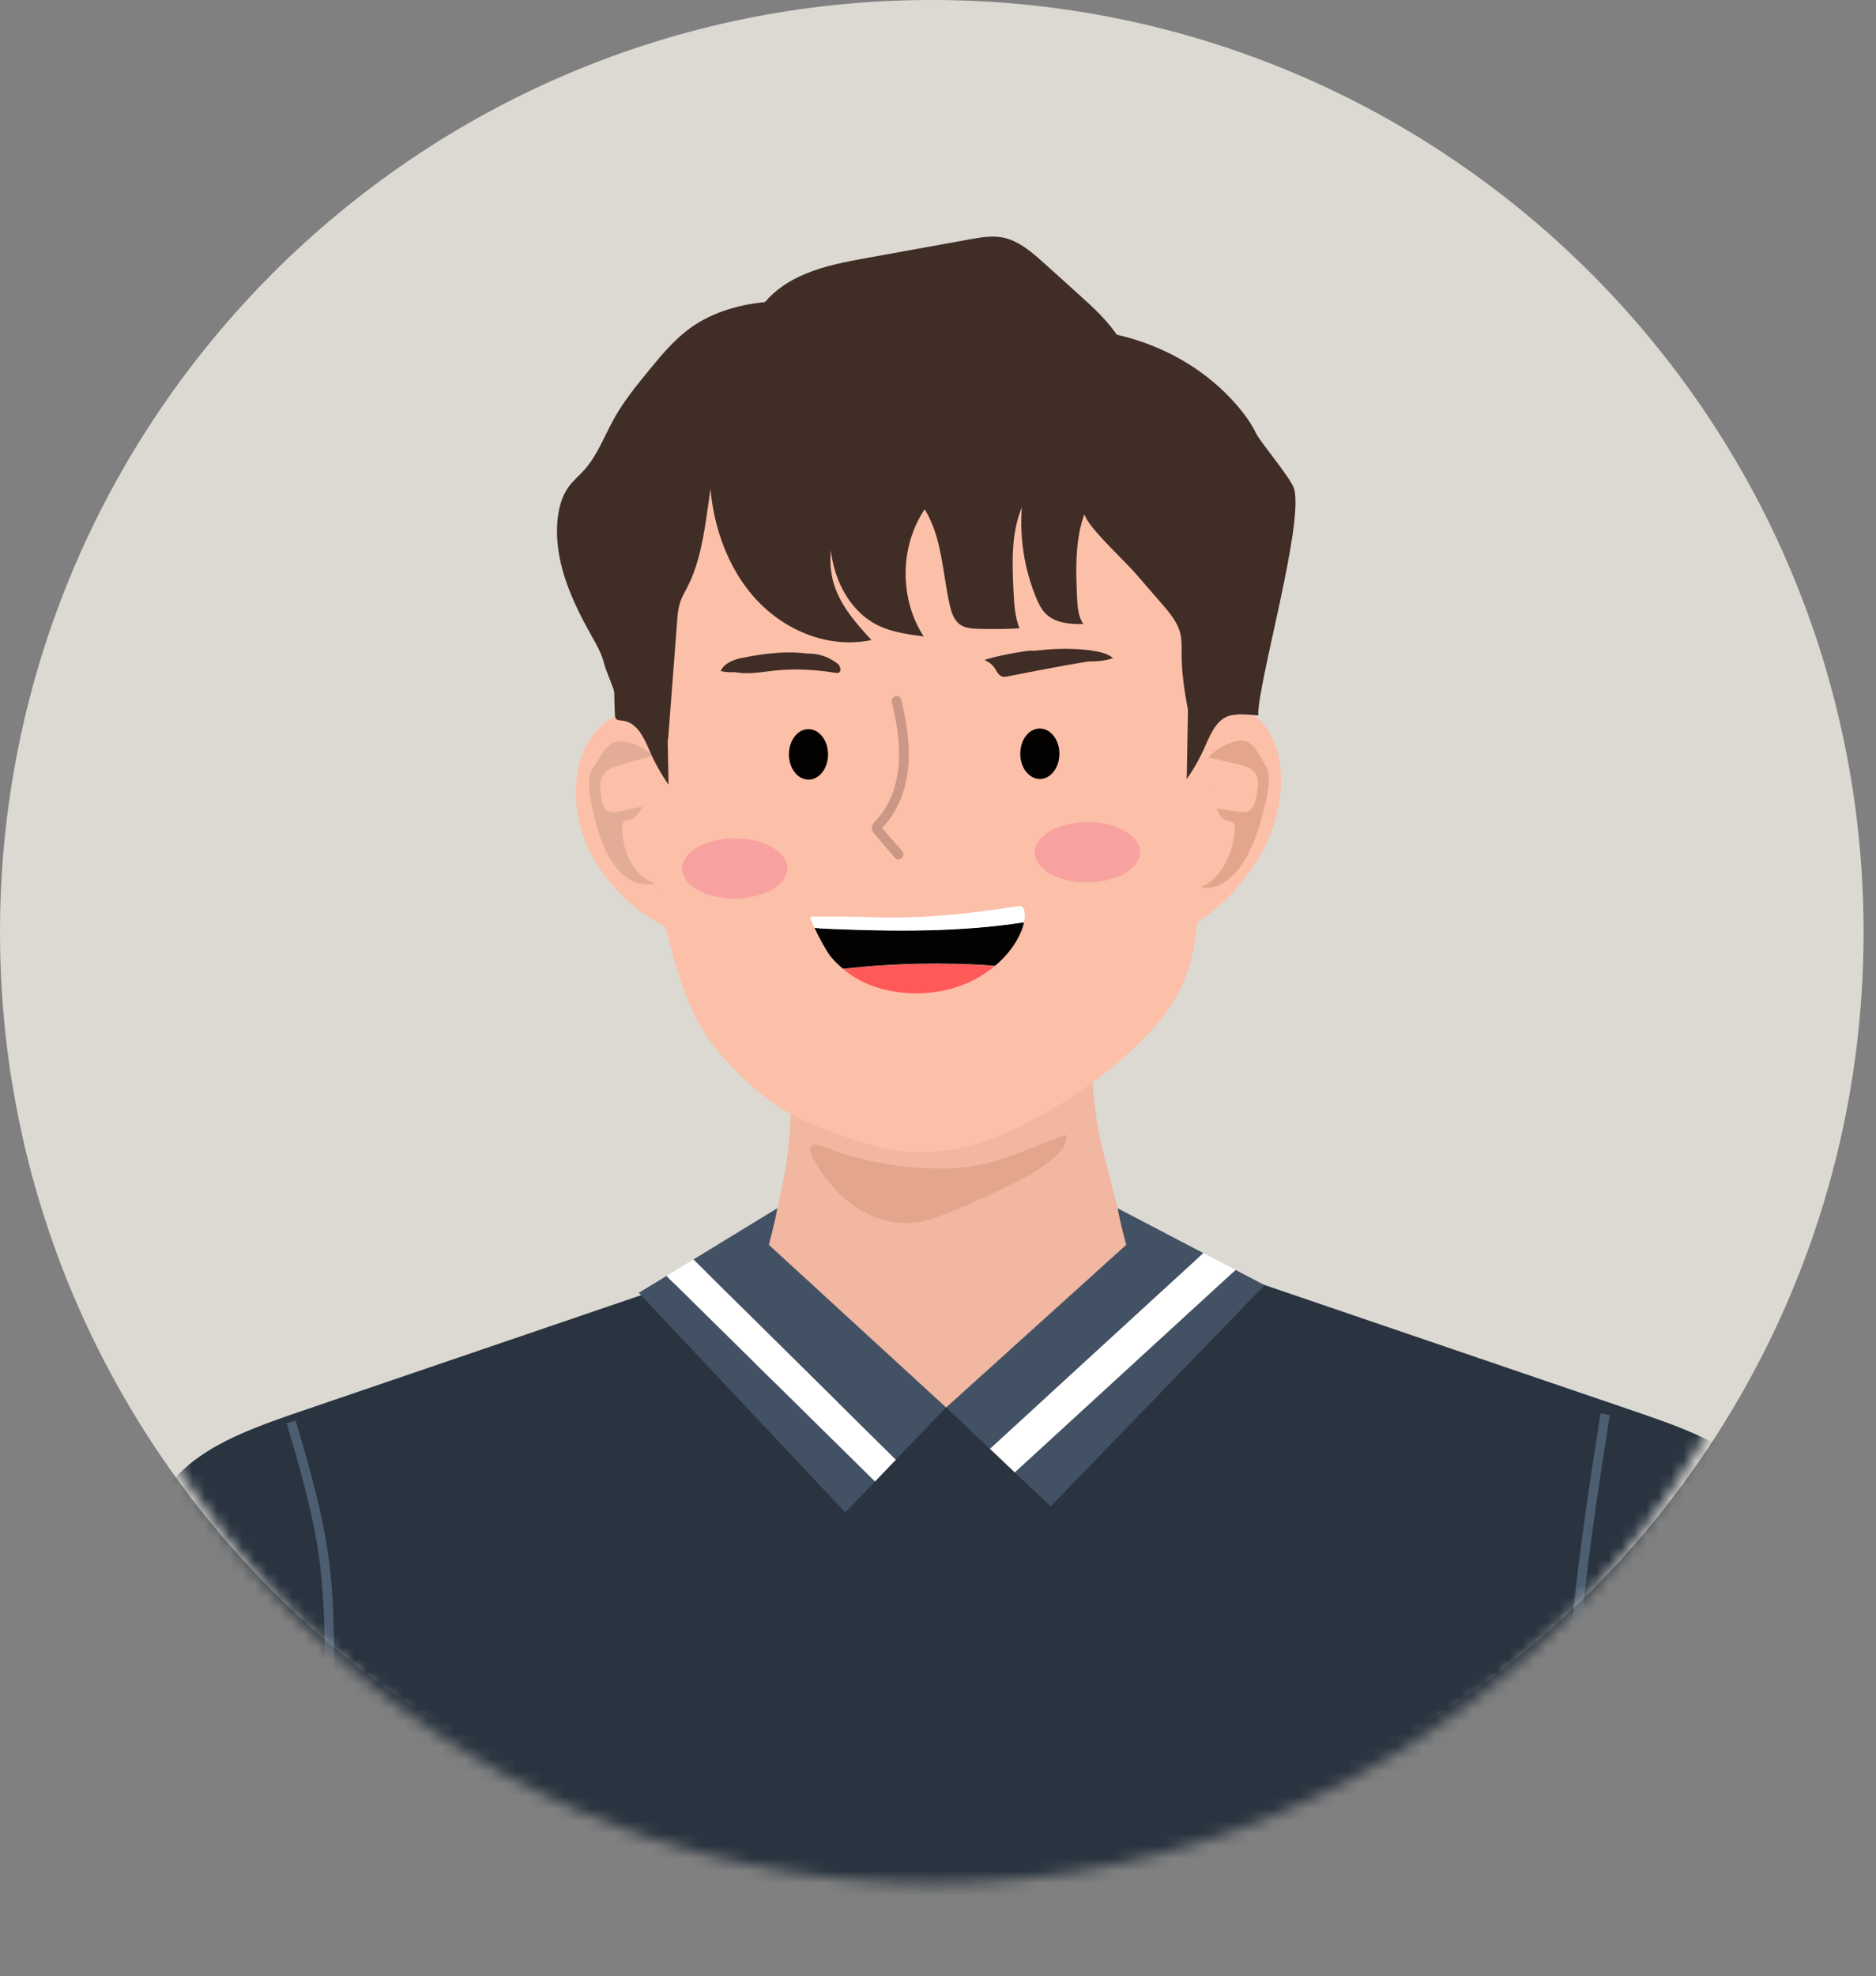 <svg width="151" height="159" viewBox="0 0 151 159" fill="none" xmlns="http://www.w3.org/2000/svg">
<rect x="0" y="0" width="151" height="159" fill="#808080" stroke="none"/>
<g id="Layer_1">
<path id="Vector" d="M75 150C116.421 150 150 116.421 150 75C150 33.579 116.421 0 75 0C33.579 0 0 33.579 0 75C0 116.421 33.579 150 75 150Z" fill="#DCD9D2"/>
<g id="Clip path group">
<mask id="mask0_299_6804" style="mask-type:luminance" maskUnits="userSpaceOnUse" x="3" y="7" width="144" height="145">
<g id="clippath">
<path id="Vector_2" d="M75.009 151.511C114.719 151.511 146.909 119.32 146.909 79.611C146.909 39.902 114.719 7.711 75.009 7.711C35.3 7.711 3.109 39.902 3.109 79.611C3.109 119.32 35.3 151.511 75.009 151.511Z" fill="white"/>
</g>
</mask>
<g mask="url(#mask0_299_6804)">
<g id="Group">
<g id="Group_2">
<path id="Vector_3" d="M149.64 135.753C148.38 132.153 146.97 128.593 145.4 125.073C145.11 124.423 144.81 123.773 144.49 123.123C144.33 122.803 144.16 122.483 143.99 122.163C143.47 121.213 142.87 120.293 142.16 119.433C141.68 118.863 141.15 118.323 140.55 117.823C138.12 115.793 134.79 114.643 131.55 113.533C118.46 109.073 105.38 104.603 92.29 100.143H63.5C50.41 104.603 37.33 109.073 24.24 113.533C23.59 113.753 22.94 113.983 22.29 114.213C22.01 114.313 21.73 114.413 21.45 114.523C20.89 114.733 20.35 114.953 19.81 115.173C19.48 115.313 19.16 115.463 18.84 115.603C17.84 116.073 16.9 116.593 16.04 117.203C15.76 117.403 15.49 117.593 15.24 117.813C12.85 119.803 11.55 122.453 10.39 125.053C9.21 127.693 8.12 130.353 7.12 133.043C6.79 133.943 6.46 134.833 6.15 135.733C5.87 136.523 5.61 137.333 5.59 138.143C5.59 138.413 5.61 138.683 5.66 138.953C5.77 139.463 6.01 139.933 6.32 140.383C6.64 140.833 7.03 141.253 7.45 141.633C9.45 143.473 12.14 144.743 14.87 145.843C15.89 146.253 16.92 146.643 17.96 147.013C18.09 147.063 18.22 147.103 18.35 147.153C19.41 147.533 20.49 147.893 21.57 148.233C30.47 151.043 39.96 152.683 49.42 153.953C57.61 155.053 65.91 155.893 74.22 156.243H81.55C89.85 155.893 98.15 155.053 106.35 153.953C115.53 152.723 124.72 151.143 133.38 148.483C134.65 148.093 135.91 147.683 137.15 147.243C137.19 147.233 137.22 147.213 137.26 147.203C138.49 146.773 139.71 146.313 140.91 145.823C143.63 144.723 146.32 143.453 148.33 141.613C148.96 141.033 149.53 140.383 149.87 139.663C149.98 139.423 150.07 139.183 150.12 138.923C150.35 137.853 150 136.753 149.63 135.703L149.64 135.753Z" fill="#293440"/>
<path id="Vector_4" d="M87.951 79.661C87.671 84.271 87.761 88.941 88.981 93.411C90.201 97.891 90.641 101.441 94.461 104.491C94.691 104.511 93.771 113.271 76.151 113.231H76.361C66.271 113.241 59.561 112.701 59.461 105.251C61.181 103.871 61.831 100.611 62.961 95.411C64.331 89.101 63.481 80.641 63.331 78.121" fill="#F1B7A0"/>
<path id="Vector_5" d="M74.621 93.981C75.921 94.041 77.241 94.011 78.521 93.781C80.991 93.341 83.271 92.192 85.631 91.341C85.681 91.322 85.741 91.302 85.791 91.341C85.841 91.371 85.851 91.431 85.851 91.492C85.861 92.072 85.451 92.561 85.021 92.962C83.841 94.061 82.381 94.822 80.921 95.531C79.421 96.251 77.901 96.931 76.361 97.561C75.551 97.891 74.721 98.212 73.841 98.341C72.221 98.582 70.531 98.141 69.141 97.281C67.751 96.421 66.651 95.171 65.801 93.791C65.611 93.472 64.901 92.401 65.421 92.141C65.831 91.931 66.771 92.462 67.151 92.591C68.701 93.121 70.291 93.501 71.911 93.742C72.801 93.871 73.701 93.962 74.611 94.001L74.621 93.981Z" fill="#E3A68D"/>
<path id="Vector_6" d="M53.519 58.992C52.608 57.722 51.228 57.142 49.919 57.502C48.618 57.862 47.419 59.142 46.828 60.832C46.199 62.592 46.228 64.682 46.709 66.462C47.178 68.242 48.069 69.732 49.078 70.962C50.008 72.102 51.069 73.042 52.199 73.762C53.069 74.312 53.998 74.742 54.728 75.592" fill="#FCBFA8"/>
<path id="Vector_7" d="M96.341 58.852C97.281 57.492 98.641 56.822 99.901 57.102C101.151 57.382 102.251 58.602 102.761 60.272C103.291 62.022 103.181 64.142 102.641 65.982C102.101 67.822 101.181 69.392 100.151 70.712C99.201 71.932 98.131 72.962 97.001 73.762C96.131 74.382 95.211 74.872 94.461 75.792" fill="#FCBFA8"/>
<path id="Vector_8" d="M95.449 42.062C95.499 42.212 96.549 55.042 96.479 55.652C96.159 58.692 98.409 65.222 97.479 68.142C95.839 73.242 97.109 76.852 93.979 81.292C90.849 85.722 83.149 90.962 77.699 92.262C75.439 92.802 73.029 92.902 70.779 92.312C68.569 91.732 65.049 90.522 63.139 89.322C60.869 87.902 59.339 86.432 57.659 84.402C55.609 81.922 54.669 78.792 53.859 75.732C51.199 65.552 53.629 59.372 53.109 48.902C53.109 48.902 51.269 32.492 71.449 32.442C91.629 32.382 94.149 38.312 95.449 42.082V42.062Z" fill="#FCBFA8"/>
<path id="Vector_9" d="M66.65 60.692C66.65 61.812 65.95 62.722 65.08 62.722C64.21 62.722 63.5 61.822 63.5 60.692C63.5 59.562 64.2 58.662 65.07 58.662C65.94 58.662 66.65 59.562 66.65 60.692Z" fill="#030201"/>
<path id="Vector_10" d="M85.271 60.641C85.271 61.761 84.571 62.671 83.701 62.671C82.831 62.671 82.121 61.771 82.121 60.641C82.121 59.511 82.821 58.611 83.691 58.611C84.561 58.611 85.271 59.511 85.271 60.641Z" fill="#030201"/>
<path id="Vector_11" d="M72.331 69.153C72.221 69.153 72.111 69.103 72.031 69.013L70.391 67.093C70.321 67.013 70.201 66.873 70.181 66.653C70.161 66.353 70.361 66.153 70.451 66.053C71.511 64.983 72.181 63.393 72.331 61.563C72.481 59.783 72.141 57.993 71.791 56.493C71.741 56.283 71.871 56.063 72.081 56.013C72.291 55.963 72.501 56.093 72.551 56.303C72.911 57.873 73.261 59.733 73.111 61.623C72.941 63.633 72.191 65.403 71.001 66.603C71.001 66.603 71.001 66.603 70.991 66.613L72.621 68.473C72.761 68.643 72.741 68.893 72.581 69.033C72.511 69.093 72.411 69.133 72.321 69.133L72.331 69.153Z" fill="#CA9885"/>
<path id="Vector_12" d="M100.351 59.652C99.561 59.342 97.911 60.142 97.261 60.952C98.181 61.132 99.101 61.342 100.021 61.582C100.521 61.722 101.111 61.972 101.231 62.702C101.281 62.992 101.241 63.292 101.201 63.592C101.131 64.122 101.051 64.712 100.751 65.042C100.451 65.392 100.031 65.352 99.661 65.302C99.081 65.212 98.491 65.132 97.911 65.042C98.101 65.602 98.491 65.992 98.931 66.072C99.061 66.092 99.211 66.092 99.301 66.232C99.391 66.372 99.391 66.592 99.381 66.792C99.241 68.912 98.061 70.882 96.641 71.372C97.731 71.652 98.911 70.952 99.771 69.812C100.631 68.672 101.201 67.142 101.611 65.572C101.881 64.562 102.451 62.572 101.901 61.672C101.451 60.942 100.981 59.902 100.351 59.652Z" fill="#E3A68D"/>
<path id="Vector_13" d="M49.389 59.752C50.219 59.392 51.889 60.072 52.529 60.822C51.569 61.062 50.609 61.332 49.649 61.632C49.119 61.802 48.509 62.092 48.349 62.822C48.289 63.102 48.309 63.412 48.339 63.702C48.389 64.222 48.449 64.792 48.739 65.102C49.039 65.422 49.469 65.362 49.849 65.282C50.459 65.152 51.059 65.032 51.669 64.902C51.449 65.472 51.029 65.882 50.569 65.982C50.429 66.012 50.279 66.022 50.179 66.162C50.079 66.302 50.069 66.522 50.069 66.712C50.129 68.792 51.259 70.652 52.709 71.052C51.569 71.402 50.379 70.792 49.549 69.722C48.709 68.652 48.189 67.182 47.829 65.662C47.599 64.682 47.089 62.752 47.699 61.842C48.199 61.092 48.729 60.032 49.389 59.742V59.752Z" fill="#E2AC96"/>
<path id="Vector_14" d="M63.38 69.851C63.38 71.191 61.49 72.281 59.15 72.291C56.81 72.301 54.92 71.221 54.91 69.881C54.9 68.541 56.8 67.451 59.14 67.441C61.48 67.441 63.37 68.511 63.38 69.851Z" fill="#F7A1A1"/>
<path id="Vector_15" d="M91.759 68.553C91.759 69.893 89.869 70.983 87.529 70.993C85.189 71.003 83.299 69.923 83.289 68.583C83.289 67.243 85.179 66.153 87.519 66.143C89.859 66.133 91.749 67.213 91.759 68.553Z" fill="#F7A1A1"/>
<path id="Vector_16" d="M87.92 52.352C88.5 52.432 89.1 52.552 89.59 52.942C88.19 53.442 86.73 53.082 85.29 53.122C83.68 53.162 82.02 53.742 80.43 53.312C80.58 52.462 83.27 52.372 83.84 52.302C85.2 52.152 86.57 52.162 87.92 52.342V52.352Z" fill="#3F2D26"/>
<path id="Vector_17" d="M65.562 52.691C63.742 52.291 61.602 52.551 59.772 52.921C59.072 53.061 58.292 53.331 58.012 53.991C58.832 54.181 59.692 54.041 60.532 53.921C62.862 53.591 65.222 53.461 67.582 53.541C66.712 52.751 65.452 52.411 64.312 52.661" fill="#3F2D26"/>
<path id="Vector_18" d="M87.44 33.481C87.44 36.751 85.87 38.891 87.46 41.751C88.1 42.901 90.6 45.201 91.46 46.201C92.15 47.001 92.84 47.791 93.53 48.591C94.15 49.311 94.8 50.071 95.01 50.991C95.13 51.521 95.11 52.081 95.11 52.631C95.11 54.831 95.59 57.011 96.05 59.161C96.63 58.971 97.02 58.441 97.51 58.081C98.57 57.321 99.99 57.431 101.27 57.561C101.24 54.911 104.91 42.351 104.18 39.381C103.98 38.541 101.48 35.631 101.1 34.861C100.66 33.951 100.04 33.141 99.37 32.391C94.96 27.451 87.69 25.371 81.29 27.031C80.58 27.211 79.86 27.451 79.29 27.921C78.72 28.391 78.33 29.141 78.47 29.861C78.58 30.441 79 30.901 79.4 31.331C81.19 33.221 81.01 30.301 83.01 31.971" fill="#3F2D26"/>
<path id="Vector_19" d="M88.232 37.552C86.802 36.902 85.312 36.382 83.802 36.012C83.382 35.912 82.962 35.822 82.532 35.872C82.252 35.902 81.982 35.992 81.702 36.032C81.312 36.082 80.922 36.022 80.532 35.952C78.872 35.682 77.212 35.422 75.552 35.152C75.552 35.262 75.562 35.372 75.572 35.482C74.552 35.742 73.492 35.482 72.452 35.362C71.412 35.232 70.262 35.282 69.452 36.032C68.972 36.472 68.682 37.102 68.432 37.722C67.682 39.572 67.182 41.532 66.942 43.532C66.842 44.412 66.782 45.312 66.932 46.182C67.282 48.322 68.742 49.972 70.142 51.492C66.642 52.232 62.942 50.692 60.542 47.862C58.142 45.042 57.012 41.072 57.112 37.172C57.212 33.272 58.472 29.452 60.362 26.112C60.722 25.472 61.112 24.842 61.582 24.292C62.462 23.262 63.602 22.542 64.802 22.042C66.402 21.372 68.092 21.062 69.782 20.752C72.552 20.252 75.312 19.752 78.082 19.252C78.942 19.102 79.822 18.942 80.672 19.102C81.982 19.342 83.072 20.302 84.092 21.222C85.002 22.042 85.912 22.852 86.812 23.672C88.022 24.762 89.252 25.872 90.132 27.302C91.152 28.972 91.612 30.962 92.072 32.912C92.432 34.462 92.792 36.002 93.142 37.552" fill="#3F2D26"/>
<path id="Vector_20" d="M57.39 37.882C57.26 38.831 57.12 39.772 56.99 40.721C56.67 42.971 56.34 45.272 55.3 47.282C55.13 47.621 54.93 47.952 54.8 48.301C54.58 48.882 54.53 49.511 54.49 50.132C54.25 53.272 54.01 56.411 53.77 59.551C52.98 58.901 52.18 58.231 51.25 57.801C50.32 57.371 50.51 57.032 49.54 57.361C49.89 55.962 48.95 54.651 48.59 53.261C48.39 52.511 48 51.842 47.62 51.161C45.98 48.261 44.52 45.022 44.89 41.702C44.99 40.812 45.23 39.922 45.75 39.191C46.11 38.691 46.6 38.282 47.02 37.822C48.11 36.602 48.67 35.011 49.48 33.581C50.25 32.221 51.24 31.012 52.22 29.811C53.22 28.591 54.23 27.372 55.49 26.442C57.38 25.052 59.74 24.422 62.08 24.262C64.42 24.102 66.76 24.381 69.08 24.672" fill="#3F2D26"/>
<path id="Vector_21" d="M83.112 52.353C82.752 52.273 79.492 52.913 79.262 53.113C79.612 53.263 79.902 53.493 80.072 53.763C80.252 54.043 80.402 54.433 80.812 54.453C80.902 54.453 80.992 54.443 81.072 54.423C81.622 54.313 82.162 54.213 82.712 54.103C84.752 53.713 86.802 53.313 88.892 53.023" fill="#3F2D26"/>
<path id="Vector_22" d="M67.389 53.403C67.499 53.503 67.599 53.613 67.639 53.763C67.679 53.903 67.619 54.083 67.479 54.133C67.409 54.153 67.339 54.143 67.269 54.133C65.659 53.873 64.019 53.773 62.399 53.943C61.279 54.063 60.129 54.303 59.039 54.043C59.579 53.793 60.179 53.723 60.769 53.663C62.429 53.493 64.089 53.323 65.749 53.143" fill="#3F2D26"/>
<g id="Group_3">
<path id="Vector_23" d="M51.418 104.01L68.038 121.68L70.428 119.19L53.648 102.65L51.418 104.01Z" fill="#425164"/>
<path id="Vector_24" d="M76.149 113.231L61.889 100.151C61.889 100.151 62.399 98.241 62.569 97.201L55.809 101.331L72.099 117.441L76.149 113.231Z" fill="#425164"/>
<path id="Vector_25" d="M55.818 101.332L53.648 102.652L70.428 119.192L72.108 117.442L55.818 101.332Z" fill="white"/>
</g>
<g id="Group_4">
<path id="Vector_26" d="M89.96 97.201C90.13 98.241 90.65 100.151 90.65 100.151L76.16 113.231L79.69 116.571L96.87 100.821L89.97 97.211L89.96 97.201Z" fill="#425164"/>
<path id="Vector_27" d="M81.68 118.462L84.57 121.192L101.79 103.392L99.45 102.172L81.68 118.462Z" fill="#425164"/>
<path id="Vector_28" d="M96.86 100.811L79.68 116.561L81.68 118.461L99.45 102.171L96.86 100.811Z" fill="white"/>
</g>
<g id="Clip path group_2">
<mask id="mask1_299_6804" style="mask-type:luminance" maskUnits="userSpaceOnUse" x="5" y="100" width="146" height="57">
<g id="clippath-1">
<path id="Vector_29" d="M149.64 135.753C148.38 132.153 146.97 128.593 145.4 125.073C145.11 124.423 144.81 123.773 144.49 123.123C144.33 122.803 144.16 122.483 143.99 122.163C143.47 121.213 142.87 120.293 142.16 119.433C141.68 118.863 141.15 118.323 140.55 117.823C138.12 115.793 134.79 114.643 131.55 113.533C118.46 109.073 105.38 104.603 92.29 100.143H63.5C50.41 104.603 37.33 109.073 24.24 113.533C23.59 113.753 22.94 113.983 22.29 114.213C22.01 114.313 21.73 114.413 21.45 114.523C20.89 114.733 20.35 114.953 19.81 115.173C19.48 115.313 19.16 115.463 18.84 115.603C17.84 116.073 16.9 116.593 16.04 117.203C15.76 117.403 15.49 117.593 15.24 117.813C12.85 119.803 11.55 122.453 10.39 125.053C9.21 127.693 8.12 130.353 7.12 133.043C6.79 133.943 6.46 134.833 6.15 135.733C5.87 136.523 5.61 137.333 5.59 138.143C5.59 138.413 5.61 138.683 5.66 138.953C5.77 139.463 6.01 139.933 6.32 140.383C6.64 140.833 7.03 141.253 7.45 141.633C9.45 143.473 12.14 144.743 14.87 145.843C15.89 146.253 16.92 146.643 17.96 147.013C18.09 147.063 18.22 147.103 18.35 147.153C19.41 147.533 20.49 147.893 21.57 148.233C30.47 151.043 39.96 152.683 49.42 153.953C57.61 155.053 65.91 155.893 74.22 156.243H81.55C89.85 155.893 98.15 155.053 106.35 153.953C115.53 152.723 124.72 151.143 133.38 148.483C134.65 148.093 135.91 147.683 137.15 147.243C137.19 147.233 137.22 147.213 137.26 147.203C138.49 146.773 139.71 146.313 140.91 145.823C143.63 144.723 146.32 143.453 148.33 141.613C148.96 141.033 149.53 140.383 149.87 139.663C149.98 139.423 150.07 139.183 150.12 138.923C150.35 137.853 150 136.753 149.63 135.703L149.64 135.753Z" fill="white"/>
</g>
</mask>
<g mask="url(#mask1_299_6804)">
<g id="Group_5">
<g id="Group_6">
<path id="Vector_30" d="M25.76 156.713C25.69 156.713 25.63 156.703 25.56 156.683C25.37 156.613 25.24 156.453 25.21 156.243C25.18 156.013 25.27 155.783 25.45 155.663C25.54 155.603 25.64 155.583 25.73 155.573C25.73 155.503 25.73 155.423 25.73 155.353C26.18 148.703 26.16 141.913 26.15 135.353C26.15 132.023 26.14 128.613 25.68 125.283C25.17 121.613 24.1 117.993 23.07 114.483L23.79 114.273C24.83 117.803 25.91 121.453 26.43 125.183C26.9 128.553 26.9 131.993 26.91 135.323C26.92 141.933 26.93 148.733 26.49 155.403C26.49 155.473 26.49 155.543 26.49 155.613C26.5 155.743 26.51 155.893 26.49 156.063C26.45 156.293 26.3 156.513 26.1 156.623C26 156.683 25.89 156.713 25.77 156.713H25.76ZM25.78 155.963L25.6 156.303C25.69 156.353 25.8 156.343 25.88 156.283C25.91 156.263 25.97 156.213 25.96 156.143C25.95 156.073 25.89 156.003 25.81 155.973C25.81 155.973 25.79 155.973 25.78 155.973V155.963Z" fill="#4D5E71"/>
<path id="Vector_31" d="M128.242 158.383C127.712 156.713 127.272 154.833 126.912 152.643C124.792 139.623 126.842 126.453 128.822 113.723L129.572 113.843C127.592 126.523 125.552 139.623 127.662 152.523C128.012 154.683 128.442 156.523 128.962 158.153L128.242 158.383Z" fill="#4D5E71"/>
</g>
</g>
</g>
</g>
<g id="Group_7">
<path id="Vector_32" d="M80.091 77.702C81.051 76.902 81.791 75.932 82.221 74.872C82.311 74.652 82.381 74.412 82.431 74.182C77.211 74.992 71.831 74.932 66.521 74.702C66.201 74.692 65.871 74.672 65.551 74.622C65.921 75.422 66.511 76.512 66.851 76.942C67.141 77.302 67.491 77.632 67.861 77.942C71.911 77.482 76.021 77.402 80.091 77.692V77.702Z" fill="#030201"/>
<path id="Vector_33" d="M82.431 74.192C82.501 73.852 82.521 73.502 82.421 73.172C82.391 73.072 82.341 72.972 82.241 72.922C82.131 72.872 82.001 72.892 81.881 72.912C79.781 73.242 77.661 73.522 75.531 73.672C73.681 73.812 71.821 73.852 69.961 73.782C68.861 73.732 66.491 73.722 65.241 73.742C65.171 73.742 65.311 74.132 65.551 74.642C65.871 74.692 66.201 74.702 66.521 74.722C71.841 74.952 77.211 75.012 82.431 74.202V74.192Z" fill="white"/>
<path id="Vector_34" d="M67.852 77.953C68.472 78.473 69.192 78.913 70.002 79.233C72.272 80.133 75.052 80.133 77.352 79.293C78.382 78.913 79.302 78.363 80.082 77.713C76.012 77.423 71.902 77.503 67.852 77.963V77.953Z" fill="#FF5959"/>
</g>
<path id="Vector_35" d="M69.469 34.272C67.559 35.892 66.929 38.572 66.779 41.072C66.679 42.812 66.759 44.592 67.319 46.242C67.879 47.892 68.969 49.412 70.509 50.232C71.689 50.852 73.039 51.032 74.349 51.202C72.379 48.182 72.409 43.972 74.429 40.972C75.829 43.242 75.859 46.052 76.439 48.642C76.569 49.242 76.769 49.882 77.269 50.242C77.689 50.542 78.239 50.572 78.749 50.592C79.849 50.622 80.959 50.612 82.059 50.552C81.689 49.622 81.629 48.602 81.579 47.592C81.469 45.302 81.369 42.932 82.249 40.812C82.059 43.272 82.449 45.772 83.389 48.062C83.579 48.522 83.799 48.982 84.139 49.342C84.899 50.122 86.109 50.232 87.199 50.202C86.769 49.582 86.719 48.772 86.689 48.022C86.559 45.132 86.499 42.002 88.179 39.642C88.679 38.932 89.319 38.332 89.799 37.602C90.269 36.872 90.569 35.952 90.279 35.132C90.099 34.632 89.729 34.222 89.349 33.852C88.549 33.042 87.699 32.282 86.729 31.682C85.579 30.962 84.279 30.482 82.969 30.112C80.139 29.322 77.139 29.012 74.239 29.492C71.339 29.972 68.539 31.262 66.469 33.342" fill="#3F2D26"/>
<path id="Vector_36" d="M53.67 55.461C53.72 58.021 53.76 60.571 53.81 63.131C53.21 62.261 52.69 61.341 52.28 60.381C51.83 59.341 51.26 58.081 50.06 57.971C49.91 57.961 49.74 57.961 49.63 57.871C49.51 57.771 49.5 57.611 49.49 57.461C49.37 54.511 49.44 51.551 49.71 48.611" fill="#3F2D26"/>
<path id="Vector_37" d="M95.659 55.012C95.609 57.572 95.57 60.122 95.519 62.682C96.12 61.812 96.639 60.892 97.049 59.932C97.499 58.892 98.07 57.632 99.269 57.522C99.419 57.512 99.59 57.512 99.7 57.422C99.82 57.322 99.829 57.162 99.84 57.012C99.96 54.062 99.889 51.102 99.62 48.162" fill="#3F2D26"/>
</g>
</g>
</g>
</g>
</g>
</svg>
